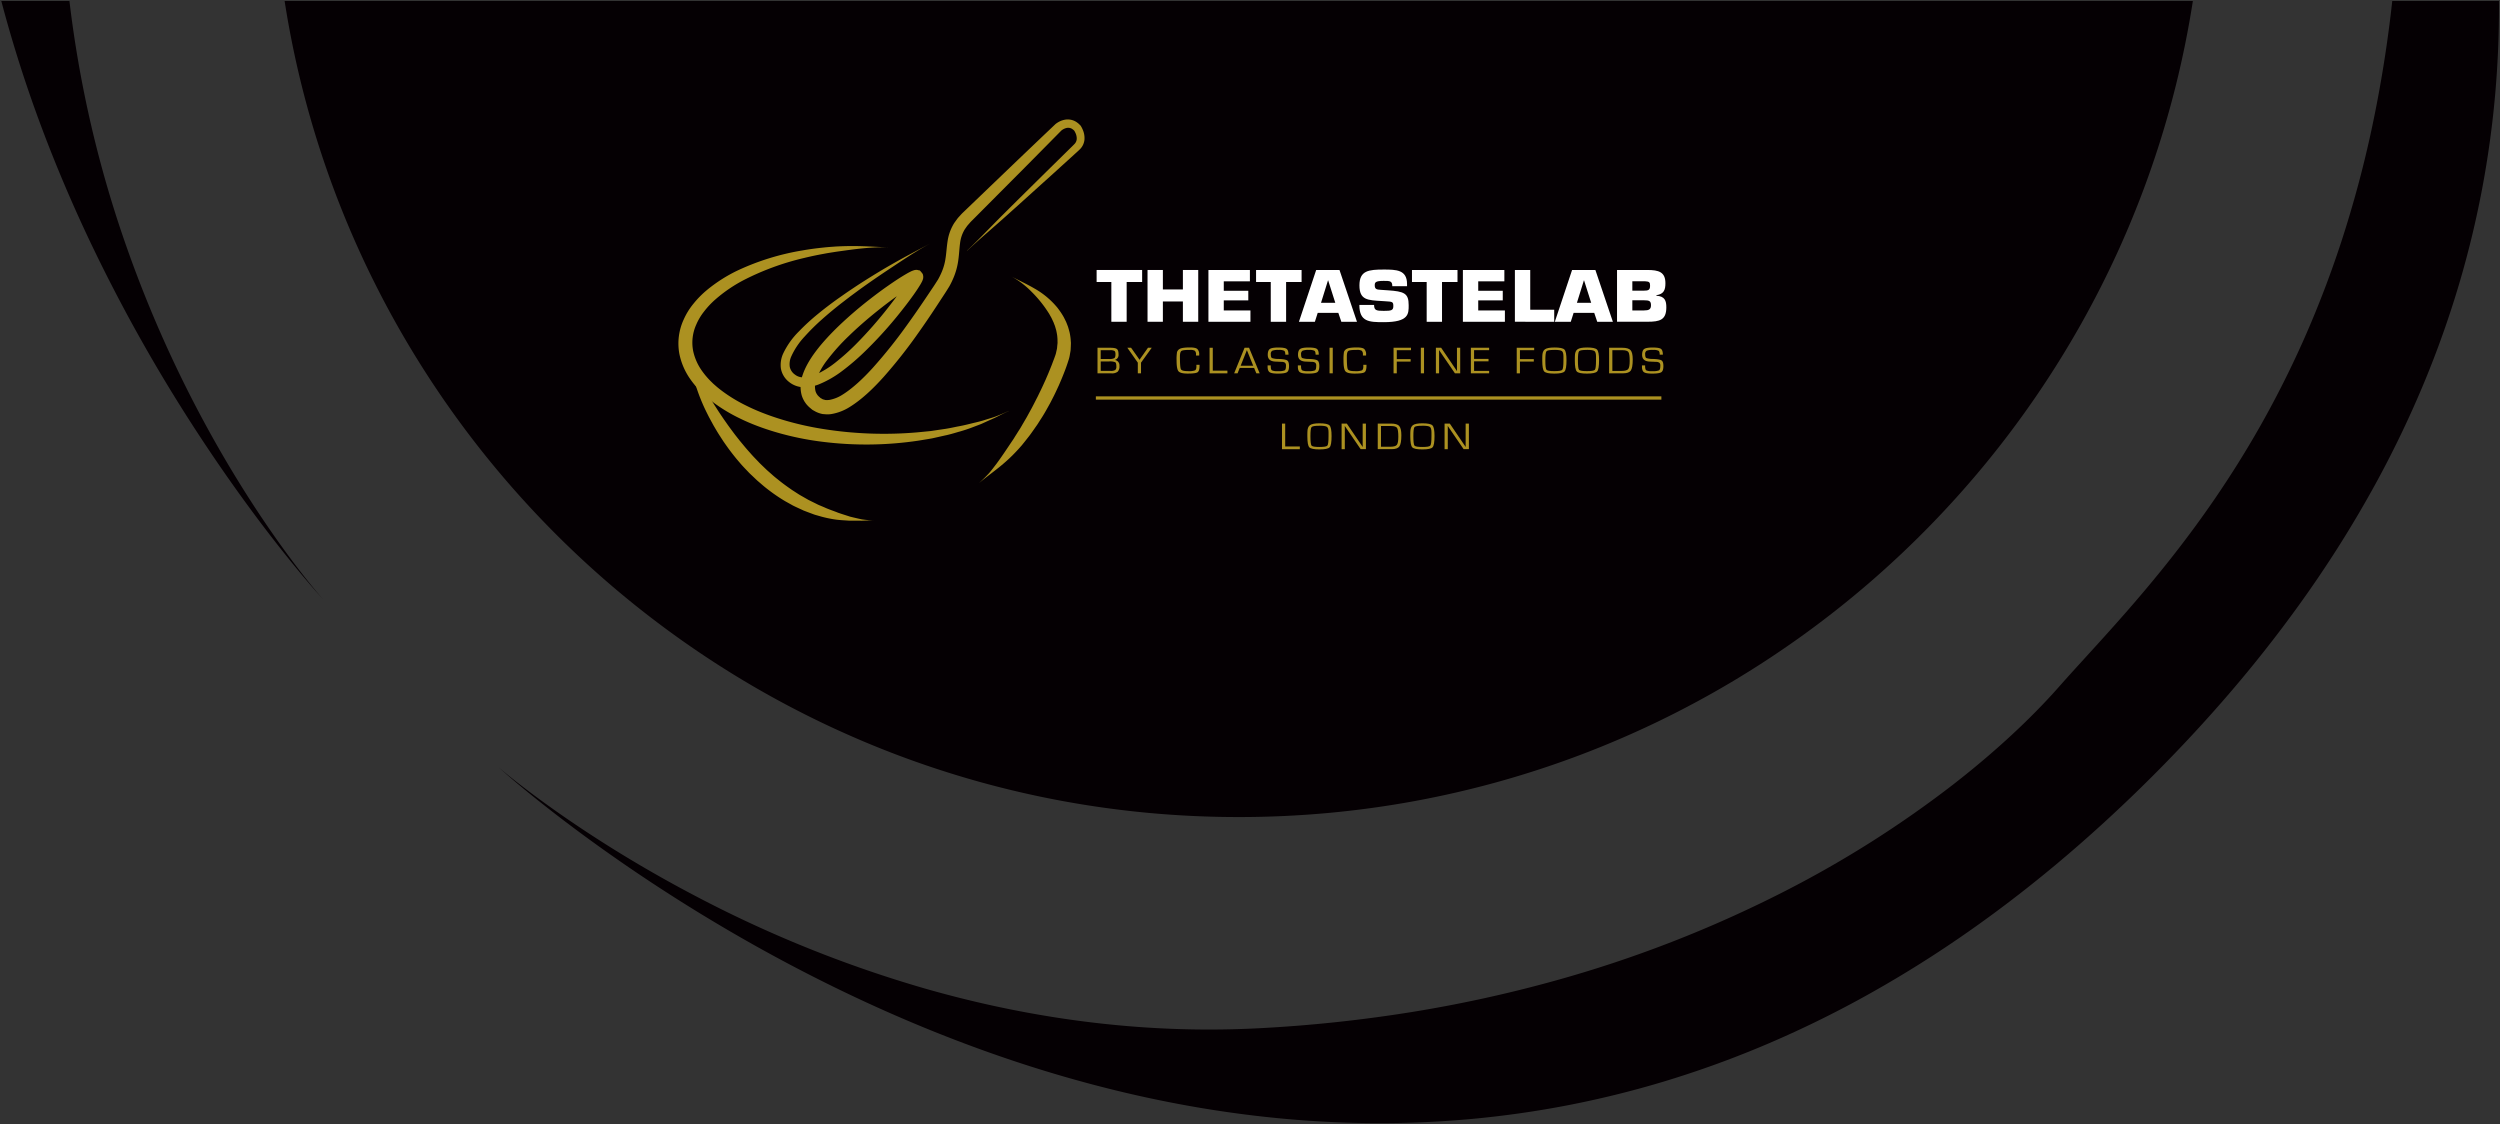 <svg xmlns="http://www.w3.org/2000/svg" width="1252.055" height="563" viewBox="0 0 1252.055 563">
  <rect x="0" y="0" width="1252.055" height="563" fill="#333333" stroke="none"/>
  <g id="Group_1150" data-name="Group 1150" transform="translate(351.101 -11068.5)">
    <path id="Subtraction_17" data-name="Subtraction 17" d="M2491.281-10758h-.026c-15.021,0-30.361-.673-45.594-2-14.574-1.27-29.441-3.172-44.186-5.656-14.059-2.367-28.373-5.324-42.546-8.789-13.468-3.293-27.16-7.129-40.7-11.4-46.834-14.784-93.977-35.4-140.119-61.273-18.128-10.166-36.143-21.177-53.543-32.727-13.928-9.246-27.49-18.852-40.31-28.549-21.836-16.519-34.127-27.742-34.248-27.854.08.069,9.555,8.318,26.717,20.526,10.046,7.146,20.718,14.225,31.717,21.039,13.739,8.511,28.026,16.625,42.464,24.118a610.534,610.534,0,0,0,112.693,45.157c47.542,13.62,95.4,20.526,142.251,20.526,8.313,0,16.725-.22,25-.652a713.8,713.8,0,0,0,77.8-8.325,663.938,663.938,0,0,0,69.856-15.324,611.247,611.247,0,0,0,115.918-45.1,538.7,538.7,0,0,0,84.278-53.457c25.757-20.034,42.9-37.554,52.739-48.725,4.048-4.594,8.568-9.553,13.354-14.8l.053-.059c24.461-26.836,57.958-63.585,87.706-116.245,7.775-13.763,14.986-28.1,21.434-42.6a518.468,518.468,0,0,0,18.9-49.209,563.322,563.322,0,0,0,15.2-56.41A637.12,637.12,0,0,0,2998.42-11320h53.453c.092,15.5-.538,31.094-1.871,46.34-1.386,15.855-3.573,31.79-6.5,47.361a486.34,486.34,0,0,1-11.64,48.181,498.913,498.913,0,0,1-17.3,48.8,527.555,527.555,0,0,1-23.464,49.213,574.427,574.427,0,0,1-30.147,49.426c-11.333,16.655-23.9,33.288-37.344,49.436-13.841,16.621-29,33.189-45.053,49.243-16,16-32.511,31.111-49.068,44.909-16.1,13.414-32.678,25.958-49.284,37.281a577.552,577.552,0,0,1-49.3,30.158,530.941,530.941,0,0,1-49.111,23.542,503.343,503.343,0,0,1-48.721,17.432,490.5,490.5,0,0,1-48.127,11.825c-15.556,2.993-31.481,5.256-47.333,6.726C2522.37-10758.718,2506.781-10758,2491.281-10758Zm-70.566-153.3c-14.934,0-30-.688-44.788-2.047-14.6-1.341-29.279-3.365-43.637-6.019-14.19-2.622-28.424-5.923-42.308-9.812-13.726-3.845-27.452-8.361-40.8-13.425-13.215-5.014-26.373-10.686-39.109-16.857-12.639-6.126-25.168-12.893-37.239-20.111a486.419,486.419,0,0,1-68.149-49.261,487.9,487.9,0,0,1-58.511-60.113,486,486,0,0,1-47.434-69.526c-6.9-12.283-13.328-25.016-19.113-37.843-5.833-12.935-11.15-26.277-15.8-39.656-4.7-13.514-8.844-27.405-12.315-41.29-3.509-14.039-6.418-28.42-8.645-42.742h955.7c-2.228,14.326-5.137,28.706-8.645,42.742-3.47,13.885-7.614,27.776-12.315,41.29-4.654,13.381-9.971,26.724-15.8,39.656-5.785,12.828-12.216,25.561-19.113,37.843a486.008,486.008,0,0,1-47.434,69.526,487.934,487.934,0,0,1-58.511,60.113,486.458,486.458,0,0,1-68.149,49.261c-12.073,7.22-24.6,13.986-37.239,20.111-12.735,6.172-25.893,11.843-39.109,16.857-13.345,5.063-27.071,9.58-40.8,13.425-13.884,3.89-28.118,7.19-42.308,9.813-14.358,2.653-29.04,4.678-43.638,6.019C2450.718-10911.985,2435.649-10911.3,2420.715-10911.3Zm-458.472-108.912c-.777-.846-7.9-8.647-18.62-22.033-6.689-8.353-13.471-17.234-20.157-26.4-8.356-11.453-16.593-23.393-24.48-35.485a816.262,816.262,0,0,1-53.3-94.847c-9.084-19.1-17.33-38.5-24.507-57.666a659.774,659.774,0,0,1-20.2-63.362H1835.1a574.571,574.571,0,0,0,28.906,123.983,609.835,609.835,0,0,0,42.734,94.52c6.645,11.888,13.7,23.564,20.978,34.705,5.82,8.912,11.79,17.5,17.745,25.534,9.545,12.873,16.067,20.249,16.779,21.047Z" transform="translate(-2151.428 22389)" fill="#050003" stroke="rgba(0,0,0,0)" stroke-width="1"/>
    <g id="Group_1149" data-name="Group 1149" transform="translate(-11.32 11128.328)">
      <g id="Group_1127" data-name="Group 1127" transform="translate(209.429 75.171)">
        <path id="Path_2947" data-name="Path 2947" d="M218.451,109.967h-7.684V90.047H203.39V84.03h22.8v6.017h-7.755v19.919Z" transform="translate(-203.39 -83.817)" fill="#fff"/>
        <path id="Path_2948" data-name="Path 2948" d="M250.353,109.967h-7.684V99.8H232.644v10.167H224.96V84.03h7.684v9.753h10.025V84.03h7.684Z" transform="translate(-199.461 -83.817)" fill="#fff"/>
        <path id="Path_2949" data-name="Path 2949" d="M258.444,94.443h12.283v4.811H258.444V104.3H271.8v5.674H250.76V84.04h20.771v5.674H258.444v4.74Z" transform="translate(-194.761 -83.815)" fill="#fff"/>
        <path id="Path_2950" data-name="Path 2950" d="M285.989,109.967H278.3V90.047H270.94V84.03h22.8v6.017h-7.755Z" transform="translate(-191.085 -83.817)" fill="#fff"/>
        <path id="Path_2951" data-name="Path 2951" d="M298.51,105.51l-1.419,4.457H289.1l8.642-25.937H309.41l8.76,25.937h-7.838l-1.5-4.457H298.5Zm5.225-16.29h-.071l-3.5,11.242h7.14l-3.57-11.242Z" transform="translate(-187.777 -83.817)" fill="#fff"/>
        <path id="Path_2952" data-name="Path 2952" d="M328.756,94.229c8.523.556,10.639,1.525,10.639,7.471,0,4.291.189,8.5-12.484,8.5-7.329,0-12.212-.142-12.212-8.642h7.377c0,2.7,1.076,2.979,4.835,2.979s4.8-.213,4.8-2.388-.426-2.211-4.031-2.423l-1.69-.106c-7.1-.449-11.254-.414-11.254-7.85s4.646-7.921,12.176-7.921c6.3,0,11.668.106,11.668,7.258v1.076H331.2c0-2.66-1.23-2.66-4.3-2.66-4.149,0-4.492.757-4.492,2.211,0,2.069,1.111,2.14,3.144,2.282l3.18.213Z" transform="translate(-183.113 -83.85)" fill="#fff"/>
        <path id="Path_2953" data-name="Path 2953" d="M352.039,109.967h-7.684V90.047H336.99V84.03h22.8v6.017h-7.755Z" transform="translate(-179.053 -83.817)" fill="#fff"/>
        <path id="Path_2954" data-name="Path 2954" d="M366.244,94.443h12.283v4.811H366.244V104.3H379.6v5.674H358.56V84.04h20.771v5.674H366.244v4.74Z" transform="translate(-175.123 -83.815)" fill="#fff"/>
        <path id="Path_2955" data-name="Path 2955" d="M388.262,103.949h12.023v6.017H380.59V84.03h7.684v19.919Z" transform="translate(-171.11 -83.817)" fill="#fff"/>
        <path id="Path_2956" data-name="Path 2956" d="M406.92,105.51l-1.419,4.457H397.51l8.642-25.937H417.82l8.76,25.937h-7.838l-1.5-4.457H406.908Zm5.225-16.29h-.071l-3.5,11.242h7.14Z" transform="translate(-168.028 -83.817)" fill="#fff"/>
        <path id="Path_2957" data-name="Path 2957" d="M423.86,84.032h15.132c5.722,0,9.1.969,9.1,6.644,0,3.286-.733,5.426-4.528,5.982v.272c4.268.236,4.989,2.553,4.989,5.8,0,6.36-3.3,7.223-9.41,7.223H423.86V84.02ZM431.532,94.4h5.533c2.683,0,3.345-.414,3.345-2.494,0-1.56-.272-2.14-2.423-2.211h-6.455Zm0,9.895h5.8c2.494,0,3.535-.52,3.535-2.624s-.887-2.459-3.381-2.459h-5.958Z" transform="translate(-163.228 -83.819)" fill="#fff"/>
      </g>
      <g id="Group_1128" data-name="Group 1128" transform="translate(209.879 114.182)">
        <path id="Path_2958" data-name="Path 2958" d="M203.77,129.795V116.98h6.3c1.75,0,2.885.213,3.428.65s.8,1.348.8,2.743a2.528,2.528,0,0,1-1.82,2.7v.024a2.727,2.727,0,0,1,2.27,3.015,3.782,3.782,0,0,1-.887,2.861,4.6,4.6,0,0,1-3.109.828h-6.975Zm1.608-7.188h4.22a4.987,4.987,0,0,0,2.589-.426c.39-.284.579-.934.579-1.927,0-.863-.165-1.419-.508-1.679a4.265,4.265,0,0,0-2.222-.378h-4.67v4.409Zm0,5.958h4.859a4.416,4.416,0,0,0,2.4-.437,2.2,2.2,0,0,0,.567-1.809c0-1.147-.189-1.856-.567-2.1a7.174,7.174,0,0,0-3.121-.39h-4.138Z" transform="translate(-203.77 -116.826)" fill="#ac9121"/>
        <path id="Path_2959" data-name="Path 2959" d="M228.635,116.97l-5.379,7.471V129.8h-1.608v-5.355L216.4,116.97h1.868l3.062,4.327.579.839c.071.095.177.236.3.414l.284.426h.047q.2-.284.284-.426l.284-.414.591-.839,3.05-4.327h1.915Z" transform="translate(-201.469 -116.828)" fill="#ac9121"/>
        <path id="Path_2960" data-name="Path 2960" d="M247.167,125.527h1.6v.485c0,1.75-.331,2.837-.993,3.275s-2.317.65-4.989.65c-2.388,0-3.9-.39-4.551-1.147s-.969-2.577-.969-5.414a22.391,22.391,0,0,1,.225-4.2,2.713,2.713,0,0,1,1.253-1.537c.8-.52,2.554-.792,5.225-.792,1.82,0,3.038.248,3.665.757a3.666,3.666,0,0,1,.946,2.944v.343h-1.584v-.39a2.541,2.541,0,0,0-.568-1.986,4.609,4.609,0,0,0-2.518-.437c-2.293,0-3.7.166-4.208.52s-.757,1.3-.757,2.861c0,3.594.166,5.71.508,6.325s1.5.934,3.5.934a9.007,9.007,0,0,0,3.547-.4q.709-.408.709-2.022l-.024-.757Z" transform="translate(-197.669 -116.85)" fill="#ac9121"/>
        <path id="Path_2961" data-name="Path 2961" d="M252.848,116.97v11.479h7.329V129.8H251.24V116.982h1.608Z" transform="translate(-195.123 -116.828)" fill="#ac9121"/>
        <path id="Path_2962" data-name="Path 2962" d="M271.663,127.076h-7.211l-1.1,2.719h-1.7l5.213-12.815h2.258l5.32,12.815h-1.679l-1.111-2.719Zm-.473-1.088-3.156-7.826-3.121,7.826Z" transform="translate(-193.226 -116.826)" fill="#ac9121"/>
        <path id="Path_2963" data-name="Path 2963" d="M286.3,120.462h-1.6c0-1.028-.189-1.69-.579-1.962a5.532,5.532,0,0,0-2.707-.414,8.083,8.083,0,0,0-3.251.4,1.865,1.865,0,0,0-.733,1.773c0,1.028.189,1.667.579,1.891a10.367,10.367,0,0,0,3.417.461c2.222.083,3.629.343,4.232.757s.9,1.359.9,2.814c0,1.572-.343,2.6-1.04,3.062s-2.222.7-4.587.7c-2.057,0-3.417-.236-4.09-.7s-1.017-1.407-1.017-2.825v-.567h1.584v.319c0,1.147.189,1.856.579,2.14a6.314,6.314,0,0,0,2.991.414,8.185,8.185,0,0,0,3.4-.414q.638-.408.638-2.234a2.068,2.068,0,0,0-.437-1.56,3.1,3.1,0,0,0-1.809-.461l-1.667-.071-1.584-.071c-2.412-.154-3.617-1.277-3.617-3.381,0-1.454.355-2.435,1.052-2.92s2.1-.733,4.208-.733,3.523.225,4.161.674.969,1.43.969,2.92Z" transform="translate(-190.643 -116.845)" fill="#ac9121"/>
        <path id="Path_2964" data-name="Path 2964" d="M299.124,120.462h-1.6c0-1.028-.189-1.69-.579-1.962a5.533,5.533,0,0,0-2.707-.414,8.083,8.083,0,0,0-3.251.4,1.865,1.865,0,0,0-.733,1.773c0,1.028.189,1.667.579,1.891a10.366,10.366,0,0,0,3.417.461c2.222.083,3.629.343,4.232.757s.9,1.359.9,2.814c0,1.572-.343,2.6-1.04,3.062s-2.222.7-4.587.7c-2.057,0-3.417-.236-4.09-.7s-1.017-1.407-1.017-2.825v-.567h1.584v.319c0,1.147.189,1.856.579,2.14a6.313,6.313,0,0,0,2.991.414,8.185,8.185,0,0,0,3.4-.414q.638-.408.638-2.234a2.068,2.068,0,0,0-.437-1.56,3.1,3.1,0,0,0-1.809-.461l-1.667-.071-1.584-.071c-2.412-.154-3.617-1.277-3.617-3.381,0-1.454.355-2.435,1.052-2.92s2.1-.733,4.208-.733,3.523.225,4.161.674.969,1.43.969,2.92Z" transform="translate(-188.308 -116.845)" fill="#ac9121"/>
        <path id="Path_2965" data-name="Path 2965" d="M303.678,116.97v12.815H302.07V116.97Z" transform="translate(-185.863 -116.828)" fill="#ac9121"/>
        <path id="Path_2966" data-name="Path 2966" d="M317.887,125.527h1.6v.485c0,1.75-.331,2.837-.993,3.275s-2.317.65-4.989.65c-2.388,0-3.9-.39-4.551-1.147s-.969-2.577-.969-5.414a24.005,24.005,0,0,1,.213-4.2,2.712,2.712,0,0,1,1.253-1.537c.8-.52,2.553-.792,5.225-.792,1.821,0,3.038.248,3.665.757a3.666,3.666,0,0,1,.946,2.944v.343H317.7v-.39a2.541,2.541,0,0,0-.567-1.986,4.609,4.609,0,0,0-2.518-.437c-2.293,0-3.7.166-4.208.52s-.757,1.3-.757,2.861c0,3.594.166,5.71.508,6.325s1.5.934,3.5.934a9.008,9.008,0,0,0,3.547-.4q.709-.408.709-2.022l-.024-.757Z" transform="translate(-184.787 -116.85)" fill="#ac9121"/>
        <path id="Path_2967" data-name="Path 2967" d="M330.8,118.2v4.48h6.939V123.9H330.8v5.9H329.19V116.98h8.736V118.2H330.8Z" transform="translate(-180.923 -116.826)" fill="#ac9121"/>
        <path id="Path_2968" data-name="Path 2968" d="M342.348,116.97v12.815H340.74V116.97Z" transform="translate(-178.819 -116.828)" fill="#ac9121"/>
        <path id="Path_2969" data-name="Path 2969" d="M359.3,116.97v12.815H356.66l-5.97-8.724-.969-1.43-.485-.721-.485-.709H348.7v.485l.024.485v10.616H347.12V116.97h2.624l5.2,7.649,1.359,2.01.674.993.674,1h.047v-.485l-.024-.485V116.97h1.608Z" transform="translate(-177.657 -116.828)" fill="#ac9121"/>
        <path id="Path_2970" data-name="Path 2970" d="M363.548,118.2v4.362h7.235v1.218h-7.235v4.788h7.542v1.218h-9.15V116.97h9.15v1.218h-7.542Z" transform="translate(-174.957 -116.828)" fill="#ac9121"/>
        <path id="Path_2971" data-name="Path 2971" d="M382.978,118.2v4.48h6.939V123.9h-6.939v5.9H381.37V116.98h8.736V118.2h-7.128Z" transform="translate(-171.417 -116.826)" fill="#ac9121"/>
        <path id="Path_2972" data-name="Path 2972" d="M398.255,116.86c2.7,0,4.374.355,5.048,1.064s1.017,2.471,1.017,5.308c0,3.05-.319,4.93-.969,5.639s-2.341,1.076-5.1,1.076-4.433-.355-5.083-1.064-.981-2.53-.981-5.485v-.9l.024-1.206c0-1.7.426-2.861,1.277-3.487s2.447-.934,4.776-.934Zm0,1.218c-2.258,0-3.57.225-3.96.674s-.568,2-.568,4.634.189,4.2.568,4.646,1.7.674,3.96.674,3.582-.225,3.96-.674.579-2,.579-4.646V121.34c0-1.419-.272-2.317-.8-2.7s-1.773-.579-3.736-.579Z" transform="translate(-169.446 -116.848)" fill="#ac9121"/>
        <path id="Path_2973" data-name="Path 2973" d="M412.055,116.86c2.7,0,4.374.355,5.048,1.064s1.017,2.471,1.017,5.308c0,3.05-.319,4.93-.969,5.639s-2.341,1.076-5.1,1.076-4.433-.355-5.083-1.064-.981-2.53-.981-5.485v-.9l.024-1.206c0-1.7.426-2.861,1.277-3.487s2.447-.934,4.776-.934Zm0,1.218c-2.258,0-3.57.225-3.96.674s-.568,2-.568,4.634.189,4.2.568,4.646,1.7.674,3.96.674,3.582-.225,3.96-.674.579-2,.579-4.646V121.34c0-1.419-.272-2.317-.8-2.7s-1.773-.579-3.736-.579Z" transform="translate(-166.933 -116.848)" fill="#ac9121"/>
        <path id="Path_2974" data-name="Path 2974" d="M420.51,129.795V116.98h6.6c2.033,0,3.416.4,4.138,1.206s1.088,2.353,1.088,4.634c0,2.778-.319,4.634-.969,5.568s-1.927,1.395-3.854,1.395h-7Zm1.608-1.218h4.646q2.554,0,3.3-.922c.5-.615.745-1.986.745-4.1,0-2.329-.213-3.807-.638-4.421s-1.454-.934-3.073-.934H422.13v10.379Z" transform="translate(-164.287 -116.826)" fill="#ac9121"/>
        <path id="Path_2975" data-name="Path 2975" d="M444.9,120.462h-1.6c0-1.028-.189-1.69-.579-1.962a5.532,5.532,0,0,0-2.707-.414,8.083,8.083,0,0,0-3.251.4,1.865,1.865,0,0,0-.733,1.773c0,1.028.189,1.667.579,1.891a10.366,10.366,0,0,0,3.417.461c2.222.083,3.629.343,4.232.757s.9,1.359.9,2.814c0,1.572-.343,2.6-1.04,3.062s-2.223.7-4.587.7c-2.057,0-3.416-.236-4.09-.7s-1.017-1.407-1.017-2.825v-.567h1.584v.319c0,1.147.189,1.856.579,2.14a6.314,6.314,0,0,0,2.991.414,8.184,8.184,0,0,0,3.4-.414q.638-.408.638-2.234a2.068,2.068,0,0,0-.437-1.56,3.1,3.1,0,0,0-1.809-.461l-1.667-.071-1.584-.071c-2.412-.154-3.617-1.277-3.617-3.381,0-1.454.355-2.435,1.052-2.92s2.1-.733,4.208-.733,3.523.225,4.161.674.969,1.43.969,2.92Z" transform="translate(-161.752 -116.845)" fill="#ac9121"/>
      </g>
      <g id="Group_1129" data-name="Group 1129" transform="translate(302.265 152.177)">
        <path id="Path_2976" data-name="Path 2976" d="M283.528,149.1v11.479h7.329v1.348H281.92V149.112h1.608Z" transform="translate(-281.92 -148.97)" fill="#ac9121"/>
        <path id="Path_2977" data-name="Path 2977" d="M298.735,148.99c2.7,0,4.374.355,5.048,1.064s1.017,2.471,1.017,5.308c0,3.05-.319,4.93-.969,5.639s-2.341,1.064-5.1,1.064-4.433-.355-5.083-1.064-.981-2.53-.981-5.485v-.9l.024-1.206c0-1.7.426-2.861,1.277-3.487s2.447-.934,4.776-.934Zm0,1.218c-2.258,0-3.57.225-3.96.674s-.567,2-.567,4.634.189,4.2.567,4.646,1.7.674,3.96.674,3.582-.225,3.96-.674.579-2,.579-4.646V153.47c0-1.419-.272-2.317-.8-2.7s-1.773-.579-3.736-.579Z" transform="translate(-279.962 -148.99)" fill="#ac9121"/>
        <path id="Path_2978" data-name="Path 2978" d="M319.356,149.1v12.815H316.72l-5.97-8.724-.969-1.43-.485-.709-.485-.709h-.047v.485l.024.485v10.628H307.18V149.124H309.8l5.2,7.649,1.359,2.01.674.993.674,1h.047V160.3l-.024-.485V149.124h1.608Z" transform="translate(-277.319 -148.97)" fill="#ac9121"/>
        <path id="Path_2979" data-name="Path 2979" d="M322.49,161.915V149.1h6.6c2.033,0,3.416.4,4.138,1.206s1.088,2.353,1.088,4.634c0,2.778-.319,4.634-.969,5.568s-1.927,1.407-3.854,1.407h-7ZM324.1,160.7h4.646q2.554,0,3.3-.922c.5-.615.745-1.974.745-4.1,0-2.329-.213-3.807-.638-4.421s-1.454-.934-3.074-.934h-4.965V160.7Z" transform="translate(-274.53 -148.97)" fill="#ac9121"/>
        <path id="Path_2980" data-name="Path 2980" d="M342.344,148.99c2.7,0,4.374.355,5.048,1.064s1.017,2.471,1.017,5.308c0,3.05-.319,4.93-.969,5.639s-2.341,1.064-5.1,1.064-4.433-.355-5.083-1.064-.981-2.53-.981-5.485v-.9l.024-1.206c0-1.7.426-2.861,1.277-3.487s2.447-.934,4.776-.934Zm0,1.218c-2.258,0-3.57.225-3.96.674s-.567,2-.567,4.634.189,4.2.567,4.646,1.7.674,3.96.674,3.582-.225,3.96-.674.579-2,.579-4.646V153.47c0-1.419-.272-2.317-.8-2.7s-1.773-.579-3.736-.579Z" transform="translate(-272.017 -148.99)" fill="#ac9121"/>
        <path id="Path_2981" data-name="Path 2981" d="M362.976,149.1v12.815H360.34l-5.97-8.724-.969-1.43-.485-.709-.485-.709h-.047v.485l.024.485v10.628H350.8V149.124h2.624l5.2,7.649,1.359,2.01.674.993.674,1h.047V160.3l-.024-.485V149.124h1.608Z" transform="translate(-269.372 -148.97)" fill="#ac9121"/>
      </g>
      <rect id="Rectangle_1228" data-name="Rectangle 1228" width="283.223" height="1.643" transform="translate(209.051 138.677)" fill="#ac9121"/>
      <g id="Group_1130" data-name="Group 1130">
        <path id="Path_2982" data-name="Path 2982" d="M162.9,86.047c6.727-6.325,11.609-10.3,19.837-17.673,1.442-1.289,3.807-3.416,6.786-6.088,4.717-4.256,9.918-8.961,15.5-13.985q5.532-5.018,11.408-10.356c.993-.922,1.915-1.7,2.991-2.766a7.831,7.831,0,0,0,2.258-4.681,10.336,10.336,0,0,0-.78-4.93q-.231-.567-.5-1.1l-.3-.544a3.634,3.634,0,0,0-.508-.745l-.981-.934c-.343-.272-.709-.532-1.076-.78a8.036,8.036,0,0,0-5.473-1.111,10,10,0,0,0-2.589.8,10.827,10.827,0,0,0-2.305,1.43l-6.313,5.994q-6.242,5.958-12.626,12.046c-8.464,8.11-17.023,16.326-25.476,24.435l-1.584,1.525a21.424,21.424,0,0,0-1.608,1.643c-.544.615-1.123,1.182-1.608,1.844l-1.454,2.01a23.523,23.523,0,0,0-3.381,9.292c-.473,3.109-.591,5.911-1.017,8.5a27.123,27.123,0,0,1-2.116,7.282,37.364,37.364,0,0,1-1.69,3.369c-.721,1.088-1.312,2.081-2.1,3.251q-2.287,3.4-4.528,6.738c-2.967,4.4-5.9,8.63-8.807,12.649a247.016,247.016,0,0,1-17.035,21.338c-5.462,6.053-10.817,10.852-15.545,13.737a18.131,18.131,0,0,1-6.254,2.471,9.524,9.524,0,0,1-2.222.047c-.567-.236-1.159-.236-1.56-.579-.225-.13-.437-.236-.638-.331a6.582,6.582,0,0,1-.508-.461,5.529,5.529,0,0,1-.792-.733,3.763,3.763,0,0,1-.532-.686,2.051,2.051,0,0,1-.248-.39,5.3,5.3,0,0,1-.52-1.206,9.61,9.61,0,0,1,.378-5.8,35.759,35.759,0,0,1,5.6-9.977,102.719,102.719,0,0,1,10.71-11.916c4.279-4.161,9.221-8.476,14.682-12.838,2.731-2.175,5.592-4.362,8.583-6.514s6.124-4.327,9.292-6.183c.39-.225.792-.449,1.147-.638l.508-.248c.095-.047.118-.047.177-.083.012,0,.083-.035.047-.024-.035-.083.035.189-.083-.177q-.124-.372-.213-.745c-.059-.248-.118-.508-.165-.757a3.267,3.267,0,0,1-.142-.485,7.493,7.493,0,0,1-.024-.816c0-.024.13-.225.024-.118l-.177.165a1.059,1.059,0,0,1-1.04-.142,1,1,0,0,0-.615-.284c-.26-.059-.508-.142-.768-.225-.284-.095-.52-.189-.426-.154V98.4l-.071.166c-.142.3-.331.674-.556,1.064-.9,1.572-2,3.227-3.109,4.859-2.246,3.275-4.693,6.537-7.235,9.788a209.756,209.756,0,0,1-16.68,18.926,113.086,113.086,0,0,1-9.5,8.488,46.91,46.91,0,0,1-10.521,6.5c-3.677,1.525-7.519,1.927-10.119-.142a6.352,6.352,0,0,1-2.613-3.913,9.357,9.357,0,0,1,.733-5.131A36.52,36.52,0,0,1,81.531,129a106.541,106.541,0,0,1,8.772-8.677c3.05-2.719,6.183-5.3,9.3-7.755,1.584-1.218,3.145-2.412,4.693-3.606,1.466-1.088,2.92-2.152,4.35-3.215,5.9-4.279,10.864-7.613,13.347-9.28,9.209-6.088,14.375-9.682,22.461-14.127-8.11,4.4-13.749,7.2-23.3,12.815-2.577,1.537-7.731,4.622-13.855,8.642-1.49,1-3,2.01-4.528,3.038q-2.429,1.7-4.894,3.428c-3.263,2.353-6.549,4.835-9.777,7.495a107,107,0,0,0-9.41,8.642,39.386,39.386,0,0,0-7.838,10.982,13.648,13.648,0,0,0-1.206,7.53,10.947,10.947,0,0,0,4.161,6.868,11.976,11.976,0,0,0,7.542,2.6,20.461,20.461,0,0,0,7.306-1.442,51.3,51.3,0,0,0,11.975-6.927,116.875,116.875,0,0,0,10.2-8.689A205.774,205.774,0,0,0,128.4,118.166c2.672-3.3,5.237-6.608,7.649-10,1.206-1.7,2.364-3.393,3.487-5.272.284-.473.556-.969.851-1.572l.225-.52.13-.39.059-.2a2.358,2.358,0,0,0,.118-.544,4.149,4.149,0,0,0-.189-1.856l-.024-.095c.343.378-1.785-2.53-1.75-1.8a3.643,3.643,0,0,0-1.395-.319,3.329,3.329,0,0,0-.485.024,3.04,3.04,0,0,0-.473.071l-.213.059a10.867,10.867,0,0,0-2.022.827c-.52.26-.981.508-1.442.768-3.606,2.069-6.809,4.244-9.942,6.431s-6.076,4.409-8.925,6.62a201.308,201.308,0,0,0-15.309,13.169c-8.984,8.665-15.664,16.964-18.241,24.766a16.83,16.83,0,0,0-.426,10.119,13.2,13.2,0,0,0,1.159,2.672,6.122,6.122,0,0,0,.532.839,10.071,10.071,0,0,0,1.088,1.407,13.972,13.972,0,0,0,1.56,1.478c.331.272.662.579,1.064.875.449.248.922.52,1.43.8a13.069,13.069,0,0,0,3.665,1.277c.686.059,1.419.118,2.175.154a12.249,12.249,0,0,0,2.258-.166,24.928,24.928,0,0,0,8.949-3.428c5.745-3.523,11.42-8.76,17.13-15.12a246.787,246.787,0,0,0,17.4-22.083c2.932-4.126,5.875-8.452,8.819-12.933q2.181-3.334,4.421-6.75c.733-1.1,1.56-2.459,2.329-3.7a43.565,43.565,0,0,0,1.986-4.09,34.321,34.321,0,0,0,2.447-8.9c.437-3.026.532-5.946.887-8.523a17.092,17.092,0,0,1,2.353-6.951l1.076-1.537c.366-.508.827-.969,1.241-1.466a17.948,17.948,0,0,1,1.419-1.513l1.549-1.549c8.263-8.3,16.609-16.692,24.873-24.991q6.189-6.242,12.259-12.389c1.986-2.022,3.972-4.019,5.935-6.017a6.635,6.635,0,0,1,1.277-.839,6.355,6.355,0,0,1,1.419-.5,3.73,3.73,0,0,1,2.613.426l.6.414.532.473a4.479,4.479,0,0,1,.284.461c.13.248.26.5.378.757a6.527,6.527,0,0,1,.627,3.015,3.944,3.944,0,0,1-1.1,2.471c-.792.839-1.856,1.844-2.766,2.743-3.759,3.7-7.436,7.306-10.982,10.793-5.332,5.272-10.32,10.2-14.848,14.671-2.849,2.825-5.1,5.071-6.466,6.431-7.838,7.8-12.082,12.436-18.773,18.8Z" transform="translate(-18.347 -20.263)" fill="#ac9121"/>
        <path id="Path_2983" data-name="Path 2983" d="M191.662,156.451c-2.092.969-4.055,1.8-5.958,2.565s-3.854,1.265-5.793,1.891c-1.939.65-3.984,1.135-6.206,1.655-2.211.544-4.575,1.159-7.282,1.643-1.466.26-3.629.792-6.348,1.218-1.359.2-2.861.426-4.469.662-.721.106-1.466.213-2.211.331-.8.142-1.62.2-2.459.284-1.667.165-3.369.331-5.119.5a193.724,193.724,0,0,1-46.164-1.537c-15.569-2.341-29.909-7.022-39.6-11.916a75.8,75.8,0,0,1-11.077-6.62c-2.471-1.8-3.747-2.932-3.747-2.932l-.556-.485c-.355-.331-.922-.768-1.56-1.43a40.793,40.793,0,0,1-5.036-5.793,26.963,26.963,0,0,1-4.469-10.013,21.961,21.961,0,0,1,1.5-13.146,28.9,28.9,0,0,1,3.9-6.585,42.158,42.158,0,0,1,5.592-5.994A72.825,72.825,0,0,1,58.751,91.03a132.071,132.071,0,0,1,30.393-11.16c4.055-.993,7.389-1.643,10.025-2.116,2.636-.508,4.6-.757,5.934-.993,10.864-1.513,17.141-2.423,26.386-2.222-9.221-.3-15.522-1.017-26.658-.4-1.371.13-3.381.2-6.1.52-2.719.272-6.159.686-10.368,1.419A124.564,124.564,0,0,0,56.2,85.971a75,75,0,0,0-15.758,10,47.852,47.852,0,0,0-6.608,6.7A34.659,34.659,0,0,0,28.9,110.6a28.614,28.614,0,0,0-2.222,17.2A33.492,33.492,0,0,0,32.2,140.6a46.5,46.5,0,0,0,5.923,6.88c.745.757,1.383,1.265,1.785,1.631l.627.556s1.454,1.3,4.209,3.3a81.116,81.116,0,0,0,12.141,7.2c10.5,5.2,25.665,9.871,41.884,11.8a176.036,176.036,0,0,0,47.523-.6c1.773-.284,3.511-.567,5.19-.851.839-.142,1.679-.26,2.483-.461q1.135-.248,2.234-.5c1.62-.366,3.121-.7,4.492-1,2.743-.638,4.906-1.359,6.36-1.75a73.767,73.767,0,0,0,7.188-2.423c1.076-.4,2.1-.792,3.121-1.182s1.939-.863,2.884-1.277c1.868-.875,3.736-1.62,5.568-2.553s3.736-1.891,5.828-2.861Z" transform="translate(-26.233 -10.492)" fill="#ac9121"/>
        <path id="Path_2984" data-name="Path 2984" d="M123.915,202.938c-2.305-.095-4.433-.307-6.455-.591-2.021-.426-3.96-.887-5.934-1.371-1.951-.65-3.948-1.241-6.065-1.986-2.081-.863-4.386-1.549-6.833-2.684-.414-.177-.9-.378-1.478-.627s-1.265-.485-2.033-.887-1.667-.828-2.707-1.348c-.52-.26-1.076-.532-1.679-.828-.579-.331-1.194-.686-1.868-1.064-.851-.508-1.88-1.04-2.967-1.714-1.064-.686-2.234-1.442-3.44-2.222-2.364-1.643-4.882-3.428-7.069-5.249-1.123-.875-2.175-1.738-3.085-2.577-.934-.816-1.773-1.56-2.483-2.187-1.359-1.312-2.211-2.128-2.211-2.128s-.177-.166-.5-.485-.8-.745-1.348-1.348c-1.1-1.182-2.719-2.754-4.362-4.681-1.714-1.868-3.487-4.043-5.225-6.147-.839-1.076-1.679-2.128-2.471-3.145-.768-1.028-1.49-2.01-2.152-2.9-1.241-1.655-2.282-3.215-3.275-4.587-.946-1.407-1.785-2.648-2.518-3.759-1.442-2.234-2.506-3.878-3.2-5.036-2.873-4.634-5.2-8.275-7.282-11.822A56.8,56.8,0,0,1,29.85,120.21c2.825,8.76,3.771,15.226,8.382,25.5.567,1.265,1.454,3.085,2.707,5.544.662,1.218,1.407,2.589,2.246,4.126.9,1.513,1.856,3.215,3.038,5.024.627.969,1.324,2.045,2.057,3.168.78,1.1,1.6,2.258,2.435,3.428,1.726,2.305,3.547,4.658,5.32,6.667,1.714,2.069,3.428,3.759,4.6,5.012.591.627,1.1,1.1,1.454,1.43s.544.508.544.508.91.863,2.376,2.258c.768.662,1.69,1.442,2.7,2.317s2.152,1.785,3.381,2.7a83.917,83.917,0,0,0,7.861,5.308c1.359.757,2.66,1.478,3.854,2.152,1.218.627,2.364,1.135,3.334,1.584.745.343,1.442.662,2.092.969.674.26,1.3.5,1.88.721,1.17.437,2.175.816,3.038,1.135.863.343,1.631.5,2.27.7.638.177,1.182.331,1.643.473a58,58,0,0,0,7.578,1.549c2.329.284,4.5.366,6.585.52,2.1,0,4.126-.024,6.195.012,2.081-.095,4.209-.177,6.514-.083Z" transform="translate(-25.574 -2.056)" fill="#ac9121"/>
        <path id="Path_2985" data-name="Path 2985" d="M153.75,190.058c7.1-5.84,12.767-9.185,20.274-17.662.307-.366.7-.757,1.111-1.277s.9-1.123,1.466-1.832,1.218-1.549,1.986-2.518,1.549-2.128,2.494-3.452c.532-.768,1.159-1.667,1.844-2.648.638-1.017,1.336-2.116,2.069-3.251,1.478-2.282,2.849-4.847,4.149-7.176,1.229-2.376,2.364-4.551,3.085-6.171.745-1.608,1.218-2.613,1.218-2.613s.366-.851.969-2.246,1.395-3.346,2.246-5.568c.414-1.111.839-2.282,1.241-3.511.2-.615.4-1.241.6-1.856a15.137,15.137,0,0,0,.5-2.14c.118-.709.248-1.407.367-2.1.095-.686.083-1.371.13-2.033.024-.662.047-1.3.071-1.927-.047-.615-.095-1.218-.13-1.785a28.406,28.406,0,0,0-.508-3.369c-.248-1.052-.544-2.022-.816-2.944-.343-.9-.662-1.75-.993-2.53-.378-.757-.733-1.466-1.064-2.14a32.568,32.568,0,0,0-2.045-3.251c-.638-.875-1.159-1.62-1.643-2.152a40.856,40.856,0,0,0-11.231-9.2c-3.641-2.116-7.2-3.736-11.278-5.887a42.588,42.588,0,0,1,9.966,7.59,60.233,60.233,0,0,1,8.452,10.462c.366.52.721,1.218,1.182,2.021.485.792.887,1.8,1.419,2.908.213.567.449,1.182.7,1.821.189.65.39,1.348.615,2.092.154.745.319,1.525.449,2.353a22.959,22.959,0,0,1,.2,2.624c0,.437.012.887.024,1.371-.047.473-.095.958-.154,1.466s-.059,1.017-.165,1.525-.225,1.017-.343,1.525a9.029,9.029,0,0,1-.39,1.5c-.2.567-.4,1.135-.6,1.691-.426,1.123-.851,2.234-1.241,3.286-.839,2.092-1.584,3.96-2.175,5.3-.567,1.336-.922,2.152-.922,2.152s-.437.958-1.147,2.506c-.686,1.56-1.738,3.653-2.849,5.958-1.182,2.27-2.4,4.788-3.677,7.046-.627,1.135-1.218,2.234-1.773,3.239-.579.993-1.111,1.891-1.56,2.672-.8,1.324-1.43,2.53-2.081,3.511s-1.17,1.856-1.643,2.589-.863,1.371-1.194,1.915-.65.969-.91,1.348c-3.015,4.516-5.4,8.1-7.838,11.384-1.253,1.608-2.435,3.251-3.807,4.788-1.407,1.5-2.9,3.014-4.634,4.551Z" transform="translate(-3.003 -8.138)" fill="#ac9121"/>
      </g>
    </g>
  </g>
</svg>
